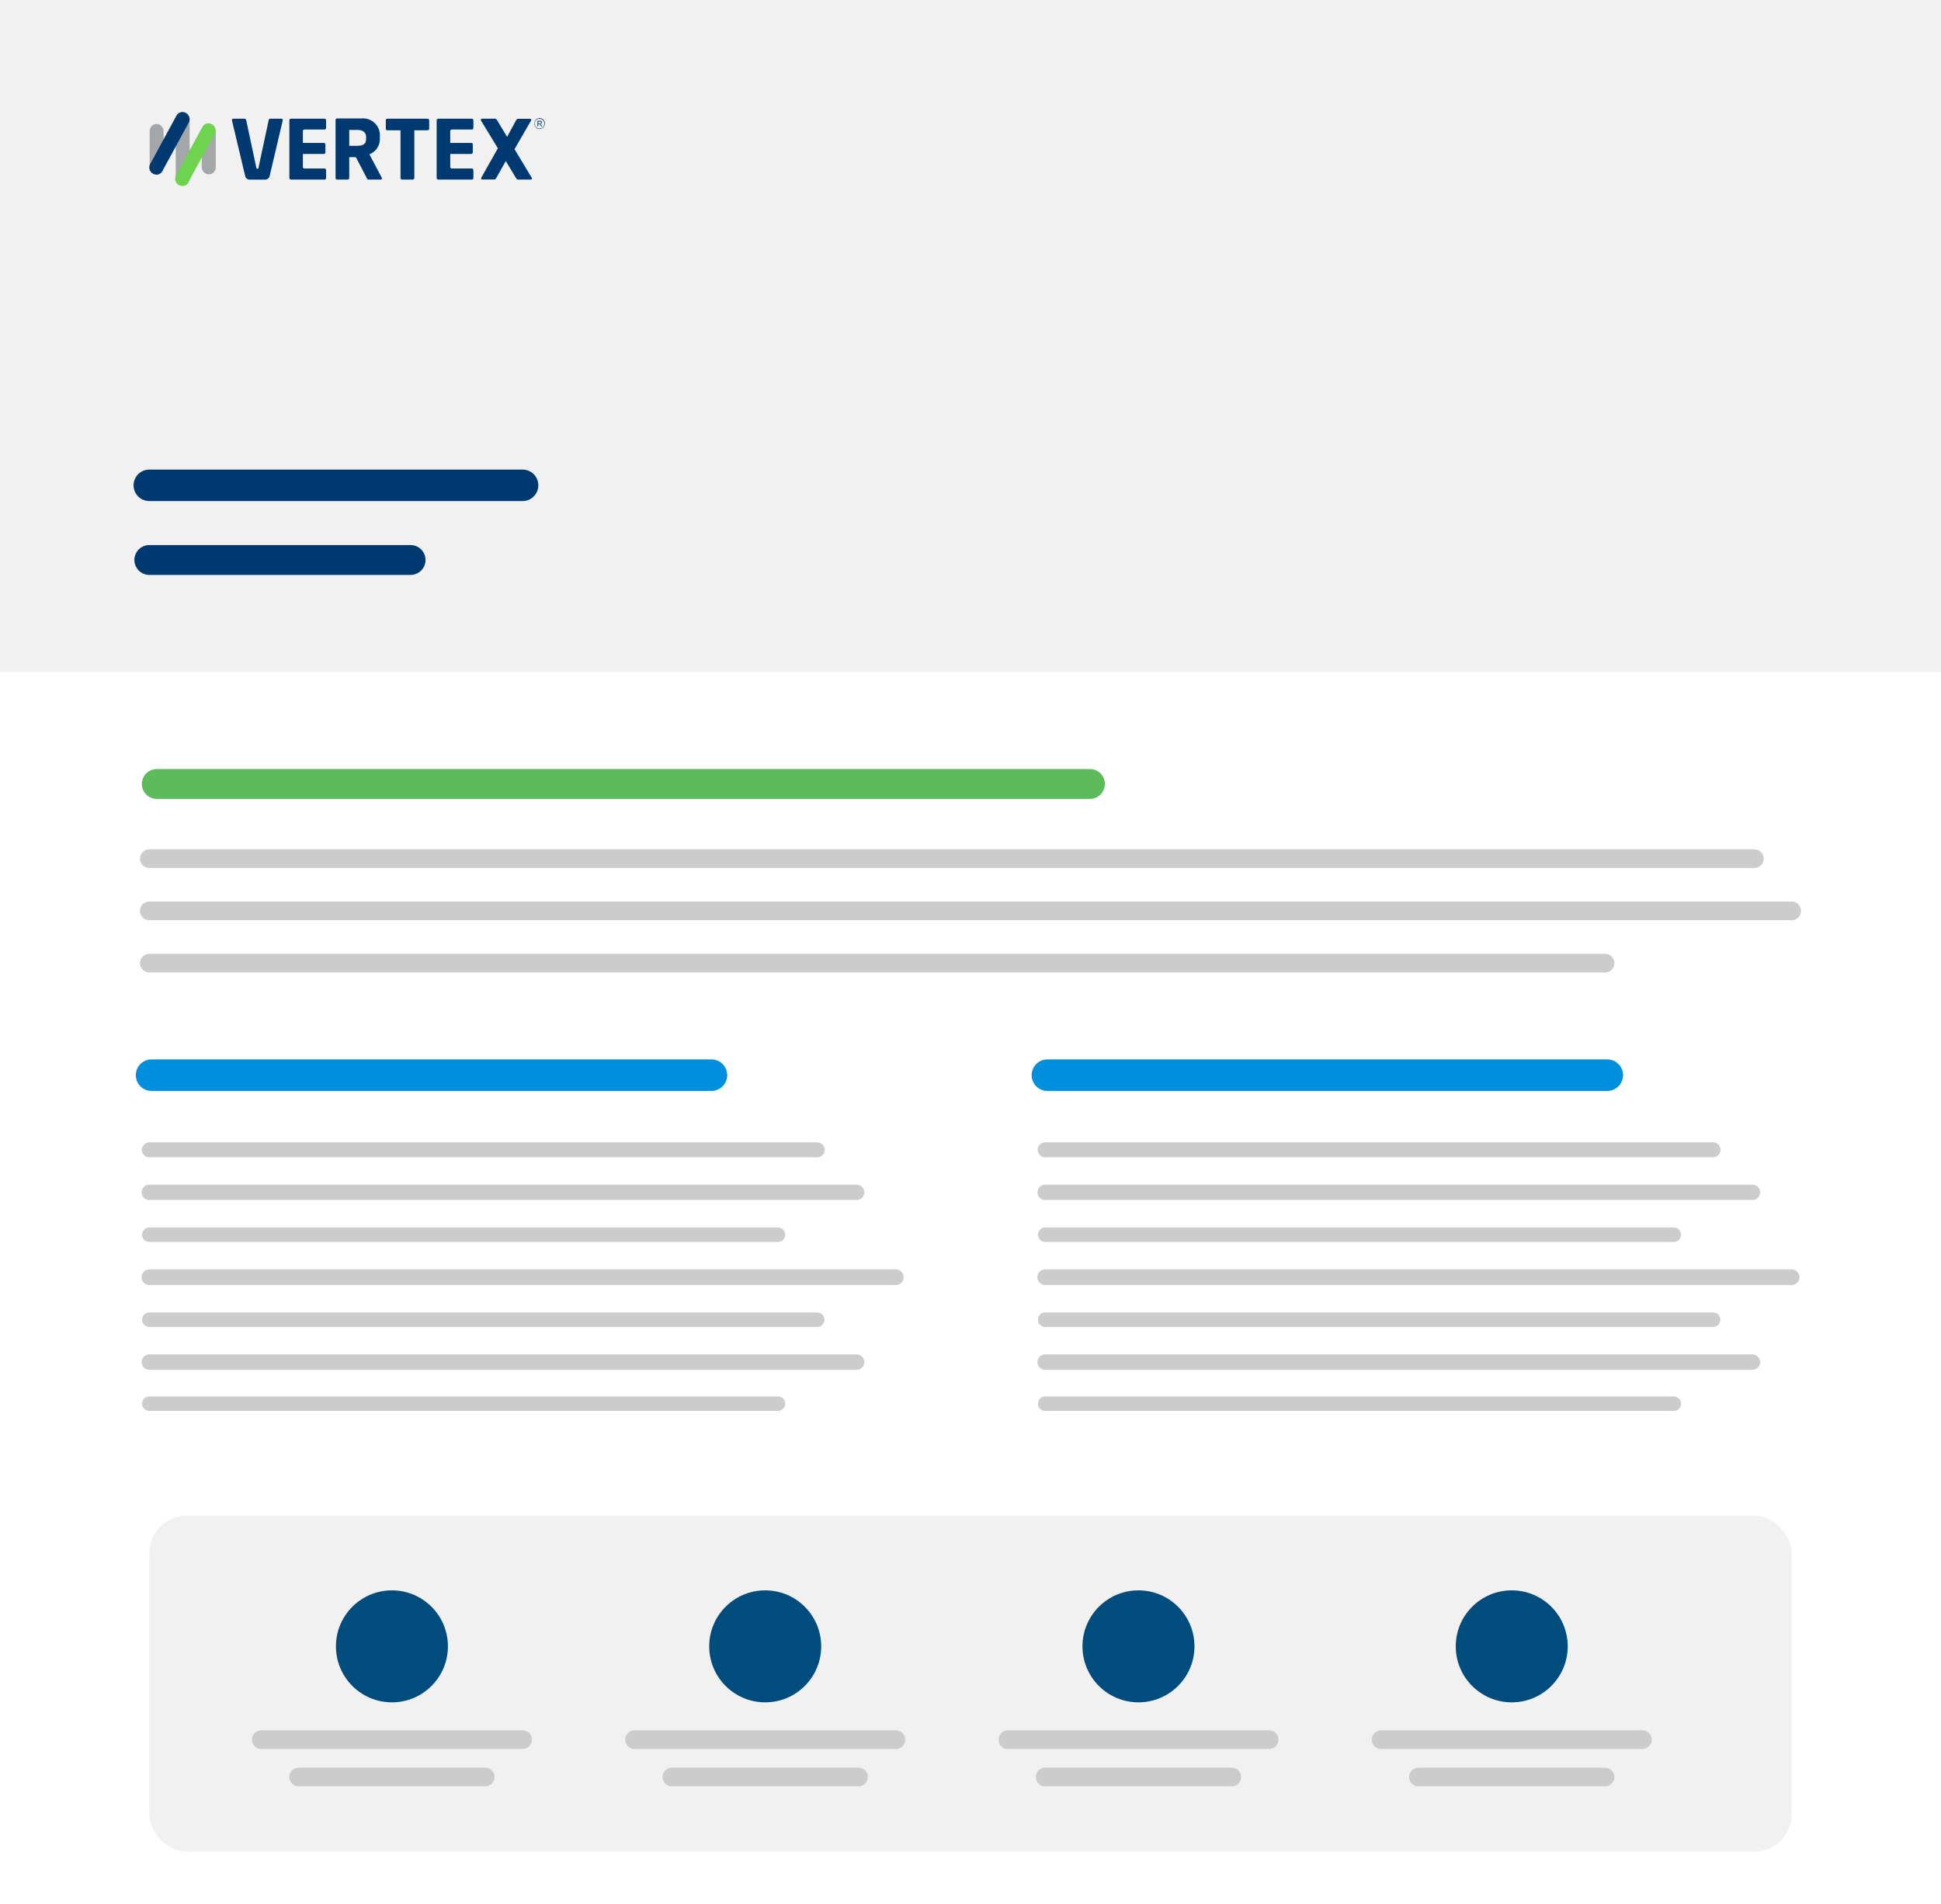 <svg width="260" height="255" fill="none" xmlns="http://www.w3.org/2000/svg"><path fill="#fff" d="M0 0h260v255H0z"/><path fill="#F1F1F1" d="M0 0h260v90H0z"/><rect x="20" y="203" width="220" height="45" rx="5" fill="#F1F1F1"/><path d="M21 105h125" stroke="#5DBB5C" stroke-width="4" stroke-linecap="round" stroke-linejoin="round"/><path d="M20 115h215M20 122h220M20 129h195" stroke="#CCC" stroke-width="2.5" stroke-linecap="round" stroke-linejoin="round"/><path fill-rule="evenodd" clip-rule="evenodd" d="M24.47 24.87a.93.93 0 0 0 .93-.95v-7.9a.95.95 0 0 0-.93-.94.94.94 0 0 0-.93.95v7.9a.94.94 0 0 0 .93.94ZM27.97 23.35a.94.94 0 0 0 .93-.95v-4.85a.95.95 0 0 0-.93-.94.94.94 0 0 0-.94.94v4.85a.95.95 0 0 0 .94.95ZM20.98 23.35a.94.94 0 0 0 .93-.95v-4.85a.95.95 0 0 0-.93-.94.93.93 0 0 0-.93.94v4.85a.94.94 0 0 0 .93.95Z" fill="#A3A7AA"/><path fill-rule="evenodd" clip-rule="evenodd" d="M21 23.4a.94.94 0 0 0 .75-.49l3.53-6.48a.97.97 0 0 0-.86-1.43.94.94 0 0 0-.79.5l-3.52 6.49a.95.95 0 0 0 .38 1.27.9.9 0 0 0 .47.12" fill="#003970"/><path fill-rule="evenodd" clip-rule="evenodd" d="M24.47 24.92a.95.95 0 0 0 .75-.5l3.52-6.48a.97.97 0 0 0 .07-.75.96.96 0 0 0-.44-.56.98.98 0 0 0-.48-.11.94.94 0 0 0-.79.5l-3.53 6.48a.96.96 0 0 0 .38 1.28c.15.08.32.12.48.11" fill="#6FD44D"/><path fill-rule="evenodd" clip-rule="evenodd" d="M57.26 17.45H55.5v6.38a.22.22 0 0 1-.22.22h-1.4a.22.22 0 0 1-.23-.22v-6.38H51.9a.2.2 0 0 1-.22-.21V16.1a.21.21 0 0 1 .14-.2.2.2 0 0 1 .08 0h5.37a.22.22 0 0 1 .22.2v1.13a.21.21 0 0 1-.14.2.21.21 0 0 1-.08 0ZM49.04 18.51c0 .62-.15 1.02-1.28 1.02h-.98V17.4h1.05c.96 0 1.21.48 1.21.98v.14Zm2.08 5.26-1.64-3.1a2.2 2.2 0 0 0 1.4-2.2v-.14a2.26 2.26 0 0 0-2.41-2.47h-3.3a.22.22 0 0 0-.22.22v7.75a.22.22 0 0 0 .21.22h1.4a.22.22 0 0 0 .22-.22v-2.78h.89l1.45 2.78c.05.12.1.22.21.22H51c.12 0 .16-.05.16-.13a.26.26 0 0 0-.03-.12v-.03ZM43.46 17.36a.22.22 0 0 0 .22-.22v-1.02c0-.14-.07-.2-.22-.22h-4.49a.22.22 0 0 0-.21.22v7.71a.22.22 0 0 0 .21.22h4.49c.15 0 .22-.09.22-.22V22.8a.22.22 0 0 0-.22-.23h-2.68a.22.22 0 0 1-.21-.22v-1.73h2.8a.22.22 0 0 0 .22-.22v-1.04a.22.22 0 0 0-.22-.22h-2.8v-1.57a.22.22 0 0 1 .21-.22h2.68ZM63.2 17.36a.22.22 0 0 0 .21-.22v-1.02c0-.14-.07-.2-.22-.22h-4.48a.22.22 0 0 0-.22.22v7.71a.22.22 0 0 0 .22.22h4.48c.15 0 .22-.09.22-.22V22.8a.22.22 0 0 0-.22-.23h-2.67a.22.22 0 0 1-.21-.22v-1.73h2.8a.22.22 0 0 0 .22-.22v-1.04a.22.22 0 0 0-.22-.22h-2.8v-1.57a.22.22 0 0 1 .21-.22h2.67ZM37.87 16.07a.17.17 0 0 0-.05-.12.17.17 0 0 0-.13-.05h-1.5a.22.22 0 0 0-.2.2l-1.36 6.33c0 .12-.05.17-.15.17-.1 0-.13-.05-.15-.17l-1.35-6.33a.24.24 0 0 0-.22-.2h-1.5a.18.18 0 0 0-.17.1.18.18 0 0 0-.02.07v.06l1.77 7.43a.63.63 0 0 0 .66.5h1.96a.63.63 0 0 0 .66-.49l1.75-7.43v-.06M71.15 24.05h-1.71a.28.28 0 0 1-.29-.16l-1.4-2.32-1.27 2.26c-.07.13-.15.21-.27.21h-1.6a.13.13 0 0 1-.12-.03.13.13 0 0 1-.04-.1v-.08l2.24-3.97-2.28-3.75v-.07a.16.16 0 0 1 .16-.14h1.74c.12 0 .21.11.28.21l1.34 2.22 1.2-2.22a.35.35 0 0 1 .28-.2H71a.16.16 0 0 1 .16.13v.07l-2.24 3.87 2.32 3.85v.12c0 .06-.06.1-.14.1M72.31 16.3h-.2v.25h.2c.1 0 .17-.05.17-.13s-.06-.13-.17-.13Zm.1.33.22.3h-.13l-.2-.29h-.2v.29H72v-.75h.32c.16 0 .27.08.27.22a.21.21 0 0 1-.19.21v.02Zm-.13-.72a.64.64 0 0 0-.65.66.64.64 0 0 0 .64.64.64.64 0 0 0 .64-.65.64.64 0 0 0-.63-.65Zm0 1.36a.7.7 0 0 1-.7-.7.75.75 0 0 1 .7-.75.7.7 0 0 1 .7.75.75.75 0 0 1-.7.71" fill="#003970"/><path d="M20 154h89.47" stroke="#CCC" stroke-width="2" stroke-linecap="round" stroke-linejoin="round"/><path d="M20 159.69h94.74M20 182.43h94.74" stroke="#CCC" stroke-width="2.06" stroke-linecap="round" stroke-linejoin="round"/><path d="M20 165.37h84.21M20 176.75h89.47" stroke="#CCC" stroke-width="1.94" stroke-linecap="round" stroke-linejoin="round"/><path d="M20 171.06h100" stroke="#CCC" stroke-width="2.09" stroke-linecap="round" stroke-linejoin="round"/><path d="M20 188h84.21" stroke="#CCC" stroke-width="1.94" stroke-linecap="round" stroke-linejoin="round"/><path d="M20.3 144h75" stroke="#008FDC" stroke-width="4.22" stroke-linecap="round" stroke-linejoin="round"/><path d="M140 154h89.47" stroke="#CCC" stroke-width="2" stroke-linecap="round" stroke-linejoin="round"/><path d="M140 159.69h94.74M140 182.43h94.74" stroke="#CCC" stroke-width="2.06" stroke-linecap="round" stroke-linejoin="round"/><path d="M140 165.37h84.21M140 176.75h89.47" stroke="#CCC" stroke-width="1.94" stroke-linecap="round" stroke-linejoin="round"/><path d="M140 171.06h100" stroke="#CCC" stroke-width="2.09" stroke-linecap="round" stroke-linejoin="round"/><path d="M140 188h84.21" stroke="#CCC" stroke-width="1.94" stroke-linecap="round" stroke-linejoin="round"/><path d="M140.3 144h75" stroke="#008FDC" stroke-width="4.22" stroke-linecap="round" stroke-linejoin="round"/><path d="M20 65h50" stroke="#003970" stroke-width="4.22" stroke-linecap="round" stroke-linejoin="round"/><path d="M20 75h35" stroke="#003970" stroke-width="4" stroke-linecap="round" stroke-linejoin="round"/><circle cx="52.5" cy="220.5" r="7.5" fill="#004D7D"/><path d="M35 233h35M40 238h25" stroke="#CCC" stroke-width="2.5" stroke-linecap="round" stroke-linejoin="round"/><circle cx="102.5" cy="220.5" r="7.5" fill="#004D7D"/><path d="M85 233h35M90 238h25" stroke="#CCC" stroke-width="2.5" stroke-linecap="round" stroke-linejoin="round"/><circle cx="152.5" cy="220.5" r="7.5" fill="#004D7D"/><path d="M135 233h35M140 238h25" stroke="#CCC" stroke-width="2.5" stroke-linecap="round" stroke-linejoin="round"/><circle cx="202.5" cy="220.5" r="7.5" fill="#004D7D"/><path d="M185 233h35M190 238h25" stroke="#CCC" stroke-width="2.5" stroke-linecap="round" stroke-linejoin="round"/></svg>